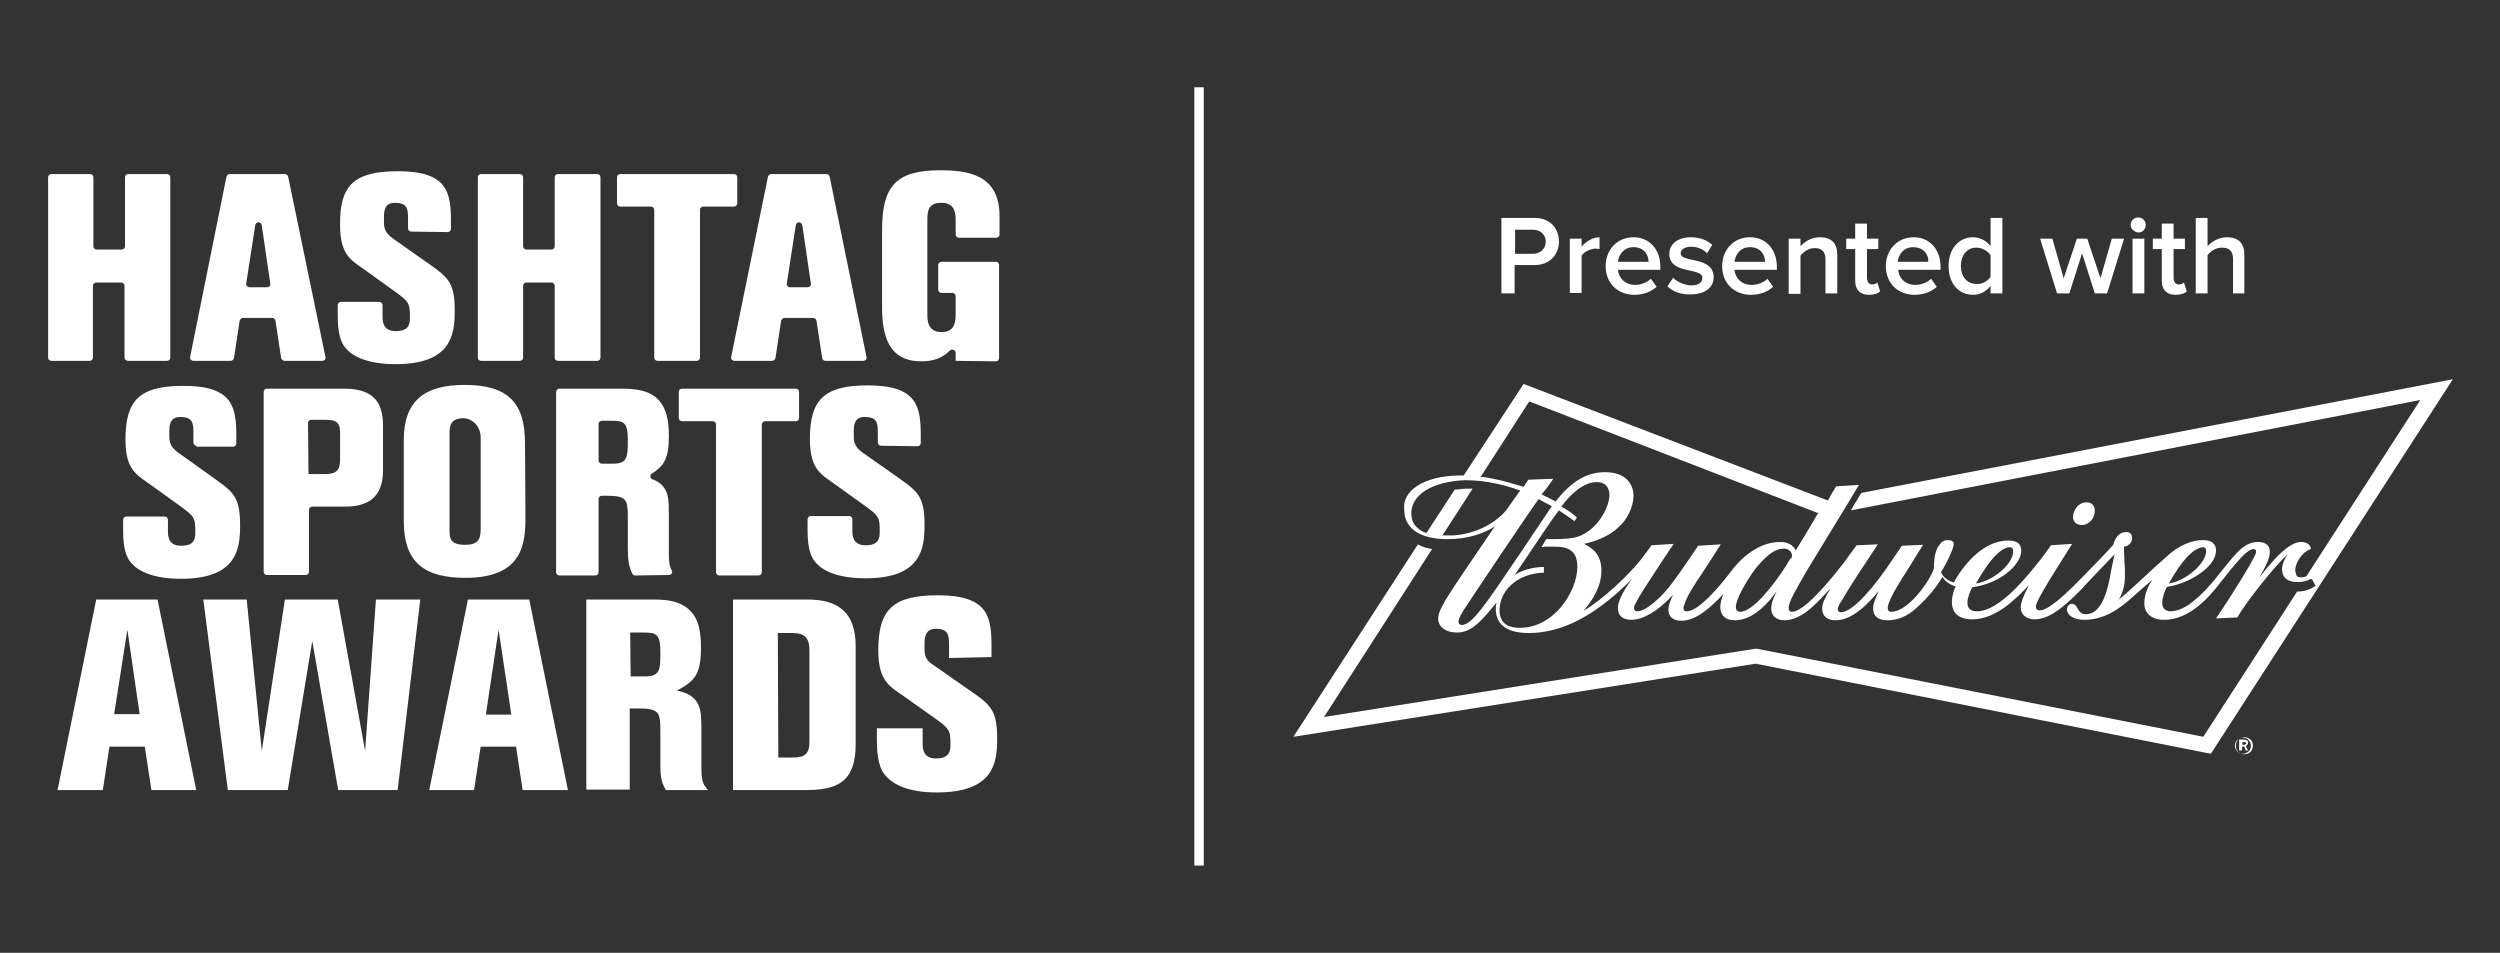 <?xml version="1.0" encoding="utf-8"?>
<!-- Generator: Adobe Illustrator 25.2.1, SVG Export Plug-In . SVG Version: 6.00 Build 0)  -->
<svg version="1.1" id="Layer_1" xmlns="http://www.w3.org/2000/svg" xmlns:xlink="http://www.w3.org/1999/xlink" x="0px" y="0px"
	 viewBox="0 0 530 202" style="enable-background:new 0 0 530 202;" xml:space="preserve">
<rect x="0" y="0" width="530" height="202" fill="#333333" stroke="none"/>
<style type="text/css">
	.st0{fill:#FFFFFF;}
	.st1{fill:none;stroke:#FFFFFF;stroke-width:2;stroke-miterlimit:10;}
	.st2{enable-background:new    ;}
</style>
<g id="budweiser_6_">
	<path class="st0" d="M520,80.4l-51.3,79.4l-96.5-19.1l-98,15.5l26.4-40.8c0.8,0.5,1.8,0.8,3,1L280.7,152l91.6-14.5l94.8,18.7
		l19.9-30.8h0.2c1.7,0,3-0.7,3.7-1.2l-0.7-1.3l-1.2-0.8l24.1-37.3l-120.7,23.4c0.8-1.5,1.7-2.8,2.2-3.7L520,80.4z M441.4,111.3
		c1.5,0,2.7-1.5,2.7-3c0-1.3-0.8-1.8-1.8-1.8c-1.7,0-2.8,1.7-2.8,3C439.4,110.5,440.1,111.3,441.4,111.3z M309.4,100.8
		c0.2,0,0.5,0,0.7,0h0.2L323,81.4l64.5,24.7c0.2-0.2,0.2-0.3,0.3-0.5c0.8-1.5,1.5-2.5,1.5-2.5l4.8-0.3c-3.5,5.9-10.2,16.7-10.7,17.6
		c-2.8,4.8-4.2,7.2-4.2,8.5c0,0.5,0.2,0.8,0.7,0.8c1.5,0,4.7-2.3,11-10.4c0.5-0.7,2-2.8,2.7-3.7l4.5-0.2c-2.5,3.8-6,9-7.5,11.7
		c-0.7,1-1,1.7-1,2c0,0.5,0.3,0.7,0.7,0.7c1.7,0,5-2.7,9.7-9.4c1.2-1.7,2-3,3.2-4.7l4.5-0.2c-1.3,2-3.8,6.2-4.2,6.7
		c-2.2,3.5-3.3,5.7-3.3,6.7c0,0.5,0.2,0.8,0.8,0.8c3.3,0,7.9-6,9-9.2c0-2.2,0.3-4,1.2-5c0.3-0.5,0.8-1,1.8-1c0.7,0,1.2,0.3,1.2,0.8
		c0,0.8-1,3.2-2.7,6c0.5,1.2,1.5,1.8,2.7,2.2c1.8-3.3,6-8.9,11.5-8.9c2,0,2.8,0.7,2.8,2.2c0,2.8-4.3,6.9-10.4,7.7
		c-0.5,1-1,2.2-1,3.3c0,1,0.5,1.8,2,1.8c4.8,0,10.7-7.4,13.9-11.5c0.2-0.3,1.5-2,1.8-2.5l4.5-0.3c-3.8,6-5,8-5,8
		c-1.2,2-2.7,4.5-2.7,5.3c0,0.5,0.3,0.8,0.8,0.8c1.8,0,5.2-3,9.9-7.9c2-2,4.2-4.3,5.7-6c0.5-1.8,1.5-2.7,2.7-2.7
		c1,0,1.3,0.5,1.3,1.3c0,1-0.8,1.7-1.7,1.8c0,0.2,0,0.5,0,0.8c0,1.8,0.2,3.2,0.2,5.2c0,1.8-0.3,3.5-1.3,5.2c2.3-1.8,7-6.4,9.9-8.9
		c2.8-2.7,5.7-3.7,7.9-3.7c1.8,0,2.8,0.7,2.8,2.2c0,3.7-6.2,7.2-10.4,7.7c-0.5,0.8-1,2.3-1,3.5c0,1,0.7,1.7,1.7,1.7
		c3.3,0,6.7-3.5,9.4-6.7c4.2-5.2,6-8,9.2-8c1.7,0,2.5,0.8,2.5,2c0,1.5-0.7,2.8-2.2,5.5c4.8-6.2,7.2-7.5,8.9-7.5c1.2,0,2,0.7,2,1.5
		c-1.7,0.5-3.3,2.8-3.3,4.5c0,0.5,0.2,0.8,0.3,1.2c0.2,0.2,0.5,0.3,1,0.3s1-0.2,1.7-0.5l0.3,0.8c-0.8,0.5-1.7,0.7-2.8,0.7
		c-2.2,0-3.3-1-3.3-2.7c0-1,0.5-2.2,1.2-3.2c-2.8,2.5-8.7,10-10.7,13.4l-4.5,0.2c0.7-1,4.5-6.7,7.2-11.4c0.8-1.5,1.3-2.2,1.3-2.8
		c0-0.3-0.2-0.5-0.5-0.5c-1.5,0-3.8,3-7,7c-2.3,3-6.5,8-12,8c-2.8,0-4.2-1.5-4.2-3.5c0-1.8,0.7-3.5,1.7-5c-1.3,1.2-2.7,2.3-4,3.5
		c-2.5,2.3-5.9,5-10.4,5c-2.3,0-3.7-1-3.7-2.2c0-0.7,0.5-1.2,1-1.2c1.5,0,1,2.2,3,2.2c2.3,0,4.2-2.2,5.3-8.9
		c0.2-0.8,0.5-2.7,0.8-3.8c-3.5,3.7-6,6.2-7,7.4c-3,3-6.5,6.4-9.9,6.4c-1.8,0-3-1-3-2.5c0-1,0.5-2.3,1.7-4.7
		c-2.7,2.8-6.9,7.2-12,7.2c-3,0-4.3-1.5-4.3-3.7c0-1,0.3-2.2,0.8-3.3c-1.2-0.3-2.2-1-2.8-2c-1.3,2.2-3,4.3-5.3,6.4
		c-2.3,2.2-4.5,2.8-6.4,2.8c-1.8,0-3-0.8-3-2.5c0-1.2,0.7-2.5,1.2-3.7c-2.5,3-5.7,6.2-9.2,6.2c-1.5,0-2.8-0.7-2.8-2.5
		c0-1.2,0.7-2.3,1.7-4.2c-2.2,2.3-5.7,6.7-9.7,6.7c-1.8,0-2.8-1-2.8-2.5c0-1.3,0.7-2.7,1.2-3.7c-0.5,0.7-1,1.2-1.3,1.7
		c-2.8,3.2-5.2,4.5-7.7,4.5c-1.8,0-3-1-3-2.8c0-0.8,0.3-2,0.7-2.8c-2.7,2.8-5.7,5.7-9,5.7c-1.8,0-2.7-1-2.7-2.3c0-0.8,0.3-1.8,1-3.2
		l-1,1c-2.3,2.3-5.2,4.3-7.9,4.3c-1.7,0-2.8-0.8-2.8-2.5c0-1.2,0.8-3.2,3-6.2l-1.3,1.3c-6.7,6.4-13.4,10.2-20.6,10.2
		c-5.3,0-7-2.3-7-5.2c0-0.7,0.2-1.3,0.2-1.3l-1,1.2c-2.7,3.3-4.7,5.2-7.4,5.2c-2.2,0-4-1-4-3c0-1.2,0.7-2.3,1.5-3.8
		c1.8-3,6.9-10.4,10.5-15.7c-2.3,1.5-5.7,2.7-10,2.7c-6.2,0-9.2-2.5-9.2-6.2C297.2,104.1,301.7,100.9,309.4,100.8z M459.8,123.7
		c3.5-0.5,7.9-4.2,7.9-6.9c0-0.5-0.2-0.8-0.7-0.8C465,116.2,462.5,118.8,459.8,123.7z M418.9,123.7c3.5-0.5,7.9-4,7.9-6.9
		c0-0.5-0.3-0.8-0.8-0.8C423.7,116.2,421.1,119.8,418.9,123.7z M320.1,120.5c3.3-4.8,6.7-10,8.9-13.2c-1-0.5-2-1-2.8-1.5
		c-1.2,1.5-15,22.1-16,23.7c-0.8,1.3-1,2-1,2.3s0.2,0.7,0.7,0.7s1.2-0.3,2-1C313.7,129.9,316.4,126,320.1,120.5z M326.8,116l1-1.7
		c3.2,0,5.7,0,7.4-0.8c4-1.8,6-6.4,6-8.5c0-1.5-0.7-2.8-2.7-2.8c-3,0-5.9,3-7.5,5.2c1.5,0.8,2.7,1.7,3.3,2.3l-0.5,0.8
		c-1-0.8-2.2-1.5-3.3-2.3c-2,2.5-6.4,9.4-9.4,13.7c2-1.3,4.5-1.7,6.2-1.7v1.2c-5.9,0.2-9.4,4-9.4,8c0,2.2,1.2,3.7,4.3,3.7
		c7.4,0,12.2-7.9,12.2-12.9c0-2.3-0.8-4.3-4.5-4.3h-1.7C327.6,115.8,327.1,116,326.8,116z M379.9,117.8c0-0.8-0.7-1.5-1.7-1.5
		c-1.8,0-3.5,1.2-6,4.2c-2,2.7-4.2,6.5-4.2,8.2c0,0.5,0.2,1,1,1s2.3-0.7,4.5-3c2-2.2,4.3-5.2,6-8.2
		C379.9,118.3,379.9,118,379.9,117.8z M313.9,101.1c0.7,0,1.5,0.2,2.2,0.3c2.7,0.5,4.8,1.2,6.9,1.8c0.3-0.5,0.7-1,1-1.5l5.3-0.2
		c-0.5,0.7-1.3,2-2.5,3.3c1,0.5,2,1,3,1.5c3.3-4.2,6.5-6.2,10.5-6.2c4.3,0,6,2.5,6,5c0,2.3-1.3,5-3,6.5c-2.2,2.2-5.2,3.2-7.5,3.7
		c1.3,0.7,3.7,1.8,3.7,5.7c0,3.2-1.8,6.2-3.8,8.5c4-2.3,9.7-7.7,12.2-10.9c0.5-0.7,1.7-2.2,2.2-3l4.7-0.3c0,0-6,9-7.4,11.4
		c-0.7,1.3-1,1.8-1,2.2c0,0.3,0.2,0.7,0.7,0.7c1.8,0,5.3-3,7.7-6.4c1.2-1.5,5.2-7.5,5.2-7.5l4.8-0.3c-3.8,6-5.2,8-5.2,8
		c-1.3,2-2.3,3.8-2.5,4.8c-0.2,0.3-0.2,0.5-0.2,0.7c0,0.5,0.2,0.7,0.7,0.7c2.8,0,7.9-6.5,9.4-8.5c2.8-3.7,6.5-6.2,10.4-6.2
		c1.7,0,2.8,0.7,3.3,1.8c1-1.7,2.8-4.5,4.3-7.2c0.2-0.3,0.3-0.5,0.5-0.7l-61.3-23.7L313.9,101.1z M299.2,108.8c0,1.2,0.3,2.2,1.2,3
		c0.5,0.5,1.2,1,2,1.2l6-9.2c0.7,0,1.5-0.2,2.3-0.2c0.5,0,1,0,1.5,0l-6.4,9.9c0.3,0,0.7,0,1,0c0.5,0,1,0,1.5,0c6-0.5,9.7-3.7,11-5.3
		c0,0,2.8-4,3-4.2c-2.8-1-6.9-2.2-11.7-2.2C303.4,102.1,299.2,105,299.2,108.8z M477.6,158.1c0,0.5-0.2,1-0.5,1.3s-0.8,0.5-1.3,0.5
		s-1-0.2-1.3-0.5s-0.5-0.8-0.5-1.3s0.2-1,0.5-1.3s0.8-0.5,1.3-0.5s1,0.2,1.3,0.5C477.4,157.1,477.6,157.4,477.6,158.1z M477.2,158.1
		c0-0.5-0.2-0.8-0.5-1.2c-0.3-0.3-0.7-0.5-1.2-0.5s-0.8,0.2-1.2,0.5c-0.3,0.3-0.5,0.7-0.5,1.2s0.2,0.8,0.5,1.2
		c0.3,0.3,0.7,0.5,1.2,0.5s0.8-0.2,1.2-0.5C477.1,159,477.2,158.4,477.2,158.1z M476.6,159.1h-0.5l-0.3-0.8h-0.5v0.8h-0.6v-2.3h1
		c0.3,0,0.5,0,0.7,0.2s0.2,0.3,0.2,0.5c0,0.3-0.2,0.5-0.5,0.7L476.6,159.1z M475.2,157.9h0.5c0.3,0,0.5-0.2,0.5-0.3
		s-0.2-0.3-0.3-0.3h-0.5v0.7L475.2,157.9L475.2,157.9z"/>
</g>
<g id="Square_Logo_1_">
	<g>
		<g id="stacked_logo_1_">
			<g>
				<g>
					<path class="st0" d="M26.4,75.8V60.6c0-0.4-0.3-0.7-0.7-0.7h-5.3c-0.4,0-0.7,0.3-0.7,0.7v15.2c0,0.4-0.3,0.7-0.7,0.7h-8.1
						c-0.4,0-0.7-0.3-0.7-0.7V37.6c0-0.4,0.3-0.7,0.7-0.7h8.2c0.4,0,0.7,0.3,0.7,0.7v14.6c0,0.4,0.3,0.7,0.7,0.7h5.3
						c0.4,0,0.7-0.3,0.7-0.7V37.6c0-0.4,0.3-0.7,0.7-0.7h8.2c0.4,0,0.7,0.3,0.7,0.7v38.2c0,0.4-0.3,0.7-0.7,0.7h-8.3
						C26.8,76.5,26.4,76.2,26.4,75.8z"/>
					<path class="st0" d="M59.6,75.9L58.4,68c-0.1-0.3-0.3-0.6-0.7-0.6h-6.2c-0.3,0-0.6,0.3-0.7,0.6l-1.2,7.9
						c-0.1,0.3-0.3,0.6-0.7,0.6H41c-0.4,0-0.8-0.4-0.7-0.8L48,37.5c0.1-0.3,0.3-0.6,0.7-0.6h11.7c0.3,0,0.6,0.2,0.7,0.6L69,75.7
						c0.1,0.4-0.2,0.8-0.7,0.8h-8C60,76.5,59.7,76.2,59.6,75.9z M54.1,47.8l-1.9,12.3c-0.1,0.4,0.3,0.8,0.7,0.8h3.7
						c0.4,0,0.8-0.3,0.7-0.8l-1.8-12.3C55.4,46.9,54.2,46.9,54.1,47.8z"/>
					<path class="st0" d="M87.2,49.1c-0.4,0-0.7-0.3-0.7-0.7v-2.1c0-2.1-0.2-3.3-2.8-3.3c-1.9,0-2.3,1.3-2.3,2.9v1.4
						c0,1.4,0.6,2.3,1.8,3.2l8.1,5.7c4,2.8,5.1,4.1,5.1,9.8c0,5-0.8,11.2-12.5,11.2c-5.9,0-9.8-1.6-11.3-4.4c-1-1.9-1-4.8-1-6.4
						v-1.7c0-0.4,0.3-0.7,0.7-0.7h8.1c0.4,0,0.7,0.3,0.7,0.7v2.4c0,0.9,0,3.1,2.8,3.1s3-1.5,3-2.8c0-3.2-0.1-3.4-3.6-5.9l-5.7-4.1
						c-3-2.2-5.5-3.1-5.5-9.7c-0.1-8.3,2.8-11.4,12.3-11.4c10.6,0,11.2,4.6,11.2,10.8v1.4c0,0.4-0.3,0.7-0.7,0.7L87.2,49.1
						L87.2,49.1z"/>
					<path class="st0" d="M117.6,75.8V60.6c0-0.4-0.3-0.7-0.7-0.7h-5.3c-0.4,0-0.7,0.3-0.7,0.7v15.2c0,0.4-0.3,0.7-0.7,0.7H102
						c-0.4,0-0.7-0.3-0.7-0.7V37.6c0-0.4,0.3-0.7,0.7-0.7h8.2c0.4,0,0.7,0.3,0.7,0.7v14.6c0,0.4,0.3,0.7,0.7,0.7h5.3
						c0.4,0,0.7-0.3,0.7-0.7V37.6c0-0.4,0.3-0.7,0.7-0.7h8.3c0.4,0,0.7,0.3,0.7,0.7v38.2c0,0.4-0.3,0.7-0.7,0.7h-8.3
						C117.9,76.5,117.6,76.2,117.6,75.8z"/>
				</g>
				<g>
					<path class="st0" d="M148.4,44.5v31.3c0,0.4-0.3,0.7-0.7,0.7h-8.3c-0.4,0-0.7-0.3-0.7-0.7V44.5c0-0.4-0.3-0.7-0.7-0.7h-6.5
						c-0.4,0-0.7-0.3-0.7-0.7v-5.5c0-0.4,0.3-0.7,0.7-0.7h24.1c0.4,0,0.7,0.3,0.7,0.7v5.5c0,0.4-0.3,0.7-0.7,0.7h-6.5
						C148.7,43.8,148.4,44.1,148.4,44.5z"/>
					<path class="st0" d="M174.3,75.9l-1.2-7.9c-0.1-0.3-0.3-0.6-0.7-0.6h-6.1c-0.3,0-0.6,0.3-0.7,0.6l-1.2,7.9
						c-0.1,0.3-0.3,0.6-0.7,0.6h-8c-0.4,0-0.8-0.4-0.7-0.8l7.8-38.2c0.1-0.3,0.3-0.6,0.7-0.6h11.7c0.3,0,0.6,0.2,0.7,0.6l7.8,38.2
						c0.1,0.4-0.2,0.8-0.7,0.8h-8C174.6,76.5,174.3,76.2,174.3,75.9z M168.7,47.8l-1.9,12.3c-0.1,0.4,0.3,0.8,0.7,0.8h3.7
						c0.4,0,0.8-0.3,0.7-0.8l-1.8-12.3C169.9,46.9,168.8,46.9,168.7,47.8z"/>
				</g>
				<g>
					<path class="st0" d="M202.6,76.5v-1.7c0-0.6-0.8-0.9-1.2-0.5c-1.7,1.7-3.6,2.3-6.1,2.3c-6.9,0-8.3-5.4-8.3-11.5V48.8
						c0-9.2,2.8-12.7,12.3-12.7c5.9,0,12.6,0.9,12.6,9.7v3.9c0,0.4-0.3,0.7-0.7,0.7h-7.9c-0.4,0-0.7-0.3-0.7-0.7v-3.1
						c0-2.1-0.6-3.6-3-3.6c-2.8,0-3,1.6-3,3.8v20.1c0,2,0.7,3.5,3,3.5c2.6,0,3-1.8,3-3.8v-3.8c0-0.4-0.3-0.7-0.7-0.7h-2.3
						c-0.4,0-0.7-0.3-0.7-0.7v-5.2c0-0.4,0.3-0.7,0.7-0.7h11.5c0.4,0,0.7,0.3,0.7,0.7v19.7c0,0.4-0.3,0.7-0.7,0.7L202.6,76.5
						L202.6,76.5z"/>
				</g>
			</g>
			<g>
				<g>
					<path class="st0" d="M41.7,94.5c-0.4,0-0.7-0.3-0.7-0.7v-2.1c0-2.1-0.2-3.3-2.8-3.3c-1.9,0-2.3,1.3-2.3,2.9v1.4
						c0,1.4,0.6,2.3,1.8,3.2l8.1,5.8c4,2.8,5.1,4.1,5.1,9.8c0,5-0.8,11.2-12.5,11.2c-5.9,0-9.8-1.6-11.3-4.4c-1-1.9-1-4.8-1-6.4
						v-1.7c0-0.4,0.3-0.7,0.7-0.7h8.1c0.4,0,0.7,0.3,0.7,0.7v2.4c0,0.9,0,3.1,2.8,3.1s3-1.5,3-2.8c0-3.2-0.1-3.4-3.6-5.9l-5.7-4.1
						c-3-2.2-5.5-3.1-5.5-9.7c0-8.3,2.9-11.4,12.3-11.4c10.6,0,11.2,4.6,11.2,10.8V94c0,0.4-0.3,0.7-0.7,0.7h-7.8L41.7,94.5
						L41.7,94.5z"/>
					<path class="st0" d="M73,82.4c6.9,0,8.2,3.7,8.2,7.9v9.4c0,6.1-3.6,7.7-8.1,7.7h-6.9c-0.4,0-0.7,0.3-0.7,0.7v13.1
						c0,0.4-0.3,0.7-0.7,0.7h-8.2c-0.4,0-0.7-0.3-0.7-0.7V83.1c0-0.4,0.3-0.7,0.7-0.7H73L73,82.4z M65.4,100.5H69
						c3.1,0,3.1-1.6,3.1-3.8v-5.1c0-2.3-1.2-2.6-3.2-2.6H66c-0.4,0-0.7,0.3-0.7,0.7L65.4,100.5L65.4,100.5z"/>
					<path class="st0" d="M111.4,109.6c0,5.7-0.6,12.9-12.7,12.9c-8.5,0-13.1-3-13.1-12.1V93.3c0-8.5,4.6-11.7,12.9-11.7
						c9.2,0,12.8,3.8,12.8,12.3L111.4,109.6L111.4,109.6z M95.3,112.2c0,1.8,0,3.3,3.3,3.3c2.6,0,3.3-1,3.3-3.3V92.7
						c0-2.6-2.3-4.6-4.8-3.9c-1.3,0.3-1.8,1.2-1.8,3V112.2C95.4,112.2,95.3,112.2,95.3,112.2z"/>
					<path class="st0" d="M134.7,122c-0.3,0-0.5-0.1-0.6-0.3c-0.9-1.7-1-3.4-1-5.6v-6.4c0-3.9-0.3-4.6-4.5-4.6h-1
						c-0.4,0-0.7,0.3-0.7,0.7v15.5c0,0.4-0.3,0.7-0.7,0.7h-7.6c-0.4,0-0.7-0.3-0.7-0.7V83.1c0-0.4,0.3-0.7,0.7-0.7h12.8
						c2.6,0,5.4,0.1,7.6,1.8c2.5,2.1,2.8,5.4,2.8,8.3c0,4.8-1.1,6.3-3.6,7.9c-0.5,0.3-0.4,1,0.1,1.2c0.8,0.3,1.8,0.8,2.4,1.7
						c1,1.3,1.1,2.8,1.1,5.9v8.4c0,1.7,0.2,2.6,0.6,3.3c0.3,0.5-0.1,1-0.6,1L134.7,122L134.7,122z M126.9,97.6
						c0,0.4,0.3,0.7,0.7,0.7h2.3c3.1,0,3.2-1.3,3.2-5s-0.8-4.1-3.3-4.1h-2.2c-0.4,0-0.7,0.3-0.7,0.7
						C126.9,89.9,126.9,97.6,126.9,97.6z"/>
				</g>
				<g>
					<path class="st0" d="M161.5,90v31.3c0,0.4-0.3,0.7-0.7,0.7h-8.3c-0.4,0-0.7-0.3-0.7-0.7V90c0-0.4-0.3-0.7-0.7-0.7h-6.5
						c-0.4,0-0.7-0.3-0.7-0.7v-5.5c0-0.4,0.3-0.7,0.7-0.7h24.1c0.4,0,0.7,0.3,0.7,0.7v5.5c0,0.4-0.3,0.7-0.7,0.7h-6.5
						C161.9,89.3,161.5,89.6,161.5,90z"/>
					<path class="st0" d="M186.8,94.5c-0.4,0-0.7-0.3-0.7-0.7v-2.1c0-2.1-0.2-3.3-2.8-3.3c-1.9,0-2.3,1.3-2.3,2.9v1.4
						c0,1.4,0.6,2.3,1.8,3.2l8.1,5.7c4,2.8,5.1,4.1,5.1,9.8c0,5-0.8,11.2-12.5,11.2c-5.9,0-9.8-1.6-11.3-4.4c-1-1.9-1-4.8-1-6.4
						v-1.7c0-0.4,0.3-0.7,0.7-0.7h8.1c0.4,0,0.7,0.3,0.7,0.7v2.4c0,0.9,0,3.1,2.8,3.1s3-1.5,3-2.8c0-3.2-0.1-3.4-3.6-5.9l-5.7-4.1
						c-3-2.2-5.5-3.1-5.5-9.7c0-8.3,2.9-11.4,12.3-11.4c10.6,0,11.2,4.6,11.2,10.8v1.4c0,0.4-0.3,0.7-0.7,0.7L186.8,94.5L186.8,94.5
						z"/>
				</g>
			</g>
		</g>
		<g>
			<path class="st0" d="M32.1,167.5l-1.4-9.2h-7.5l-1.4,9.2h-9.6l8.2-40.4h13l8.2,40.4H32.1L32.1,167.5z M27,133.5l-2.8,17.9h5.4
				L27,133.5z"/>
			<path class="st0" d="M84.3,167.5H71.7l-5.5-31.6L61,167.5H48.3l-5.2-40.4h9.2l3.2,32.1l4.9-32.1h11.2l5.8,32.1l2.3-32.1h9.4
				L84.3,167.5z"/>
			<path class="st0" d="M110.8,167.5l-1.4-9.2h-7.5l-1.4,9.2H91l8.2-40.4h13l8.2,40.4H110.8L110.8,167.5z M105.7,133.5l-2.7,18h5.4
				L105.7,133.5z"/>
			<path class="st0" d="M141.2,167.5c-1.2-1.8-1.2-3.6-1.2-6v-6.6c0-3.9-0.3-4.7-4.6-4.7h-1.9v17.2h-9.2v-40.3h13.8
				c2.7,0,5.5,0.1,7.7,1.9c2.6,2.1,2.8,5.5,2.8,8.5c0,5.6-1.5,7-5.1,8.9c0.4,0.1,2.8,0.5,4,2.1c1,1.3,1.2,2.8,1.2,6v8.6
				c0,2.6,0.5,3.4,1.4,4.4L141.2,167.5L141.2,167.5z M133.7,143.4h3c3.2,0,3.3-1.3,3.3-5.1s-0.8-4.2-3.4-4.2h-3L133.7,143.4
				L133.7,143.4z"/>
			<path class="st0" d="M171.2,127.1c6.6,0,10.2,2.8,10.2,9.9v20.8c0,8.1-4,9.7-10.8,9.7h-15.2v-40.4H171.2L171.2,127.1z M165,160.6
				h3c2.6,0,3.6-0.7,3.6-3.4v-19.3c0-2.7-1-3.7-3.7-3.7h-3L165,160.6L165,160.6z"/>
			<path class="st0" d="M201.2,139.5v-2.8c0-2.1-0.2-3.4-2.8-3.4c-1.9,0-2.4,1.3-2.4,3v1.5c0,1.5,0.6,2.4,1.9,3.2l8.3,5.8
				c4.1,2.8,5.2,4.2,5.2,9.9c0,5.1-0.8,11.3-12.8,11.3c-6.1,0-9.9-1.7-11.6-4.6c-1-1.9-1.1-4.9-1.1-6.6v-2.4h9.7v3.2
				c0,0.9,0,3.2,2.8,3.2s3.1-1.5,3.1-2.8c0-3.2-0.1-3.5-3.7-6l-5.9-4.2c-3.1-2.2-5.7-3.2-5.7-9.9c0-8.6,3-11.7,12.6-11.7
				c10.8,0,11.4,4.6,11.4,11v2.1L201.2,139.5L201.2,139.5z"/>
		</g>
	</g>
</g>
<line class="st1" x1="254.2" y1="18.5" x2="254.2" y2="183.5"/>
<g class="st2">
	<path class="st0" d="M318.3,62.2v-16h7c3.4,0,5.2,2.3,5.2,5c0,2.7-1.9,5-5.2,5h-4.2v6H318.3z M327.7,51.2c0-1.5-1.2-2.5-2.7-2.5
		h-3.8v5.1h3.8C326.5,53.8,327.7,52.8,327.7,51.2z"/>
	<path class="st0" d="M332.8,62.2V50.6h2.5v1.7c0.9-1.1,2.3-2,3.8-2v2.5c-0.2,0-0.5-0.1-0.8-0.1c-1.1,0-2.5,0.7-3,1.5v7.9H332.8z"/>
	<path class="st0" d="M340.4,56.4c0-3.4,2.4-6.1,5.9-6.1c3.5,0,5.7,2.7,5.7,6.3v0.6h-9c0.2,1.8,1.5,3.2,3.7,3.2
		c1.1,0,2.5-0.5,3.3-1.3l1.2,1.7c-1.2,1.1-2.9,1.7-4.7,1.7C343,62.5,340.4,60.1,340.4,56.4z M346.3,52.4c-2.2,0-3.1,1.7-3.3,3.1h6.5
		C349.5,54.1,348.6,52.4,346.3,52.4z"/>
	<path class="st0" d="M353.5,60.7l1.2-1.8c0.8,0.8,2.4,1.6,3.9,1.6c1.5,0,2.3-0.6,2.3-1.6c0-2.3-7-0.6-7-5.1c0-1.9,1.6-3.5,4.6-3.5
		c2,0,3.5,0.7,4.5,1.6l-1.1,1.8c-0.7-0.8-2-1.4-3.4-1.4c-1.3,0-2.2,0.6-2.2,1.4c0,2.1,7,0.5,7,5.1c0,2-1.7,3.6-4.8,3.6
		C356.5,62.5,354.7,61.9,353.5,60.7z"/>
	<path class="st0" d="M365.1,56.4c0-3.4,2.4-6.1,5.9-6.1c3.5,0,5.7,2.7,5.7,6.3v0.6h-9c0.2,1.8,1.5,3.2,3.7,3.2
		c1.1,0,2.5-0.5,3.3-1.3l1.2,1.7c-1.2,1.1-2.9,1.7-4.7,1.7C367.7,62.5,365.1,60.1,365.1,56.4z M371,52.4c-2.2,0-3.1,1.7-3.3,3.1h6.5
		C374.2,54.1,373.3,52.4,371,52.4z"/>
	<path class="st0" d="M387,62.2V55c0-1.8-0.9-2.4-2.3-2.4c-1.3,0-2.4,0.8-3,1.6v8.1h-2.5V50.6h2.5v1.6c0.8-0.9,2.3-1.9,4.1-1.9
		c2.5,0,3.7,1.3,3.7,3.7v8.2H387z"/>
	<path class="st0" d="M393.3,59.5v-6.7h-1.9v-2.2h1.9v-3.2h2.5v3.2h2.4v2.2h-2.4v6.1c0,0.8,0.4,1.4,1.1,1.4c0.5,0,0.9-0.2,1.1-0.4
		l0.6,1.9c-0.5,0.4-1.2,0.7-2.4,0.7C394.4,62.5,393.3,61.5,393.3,59.5z"/>
	<path class="st0" d="M399.8,56.4c0-3.4,2.4-6.1,5.9-6.1c3.5,0,5.7,2.7,5.7,6.3v0.6h-9c0.2,1.8,1.5,3.2,3.7,3.2
		c1.1,0,2.5-0.5,3.3-1.3l1.2,1.7c-1.2,1.1-2.9,1.7-4.7,1.7C402.4,62.5,399.8,60.1,399.8,56.4z M405.6,52.4c-2.2,0-3.1,1.7-3.3,3.1
		h6.5C408.9,54.1,407.9,52.4,405.6,52.4z"/>
	<path class="st0" d="M422,62.2v-1.6c-0.9,1.2-2.2,1.9-3.7,1.9c-3,0-5.2-2.3-5.2-6.1c0-3.7,2.2-6.1,5.2-6.1c1.4,0,2.8,0.7,3.7,1.9
		v-6h2.5v16H422z M422,58.7v-4.6c-0.6-0.9-1.8-1.6-3-1.6c-2,0-3.3,1.6-3.3,3.9c0,2.2,1.3,3.8,3.3,3.8
		C420.2,60.3,421.4,59.6,422,58.7z"/>
	<path class="st0" d="M444.1,62.2l-2.7-8.5l-2.7,8.5h-2.6l-3.6-11.6h2.6l2.4,8.4l2.8-8.4h2.2l2.8,8.4l2.4-8.4h2.6l-3.6,11.6H444.1z"
		/>
	<path class="st0" d="M451.7,47.7c0-0.9,0.7-1.6,1.6-1.6c0.9,0,1.6,0.7,1.6,1.6s-0.7,1.6-1.6,1.6C452.5,49.2,451.7,48.5,451.7,47.7z
		 M452.1,62.2V50.6h2.5v11.6H452.1z"/>
	<path class="st0" d="M458.3,59.5v-6.7h-1.9v-2.2h1.9v-3.2h2.5v3.2h2.4v2.2h-2.4v6.1c0,0.8,0.4,1.4,1.1,1.4c0.5,0,0.9-0.2,1.1-0.4
		l0.6,1.9c-0.5,0.4-1.2,0.7-2.4,0.7C459.4,62.5,458.3,61.5,458.3,59.5z"/>
	<path class="st0" d="M473.4,62.2v-7.3c0-1.8-0.9-2.4-2.4-2.4c-1.3,0-2.4,0.8-3,1.6v8.1h-2.5v-16h2.5v6c0.8-0.9,2.3-1.9,4.1-1.9
		c2.5,0,3.7,1.3,3.7,3.7v8.2H473.4z"/>
</g>
</svg>

